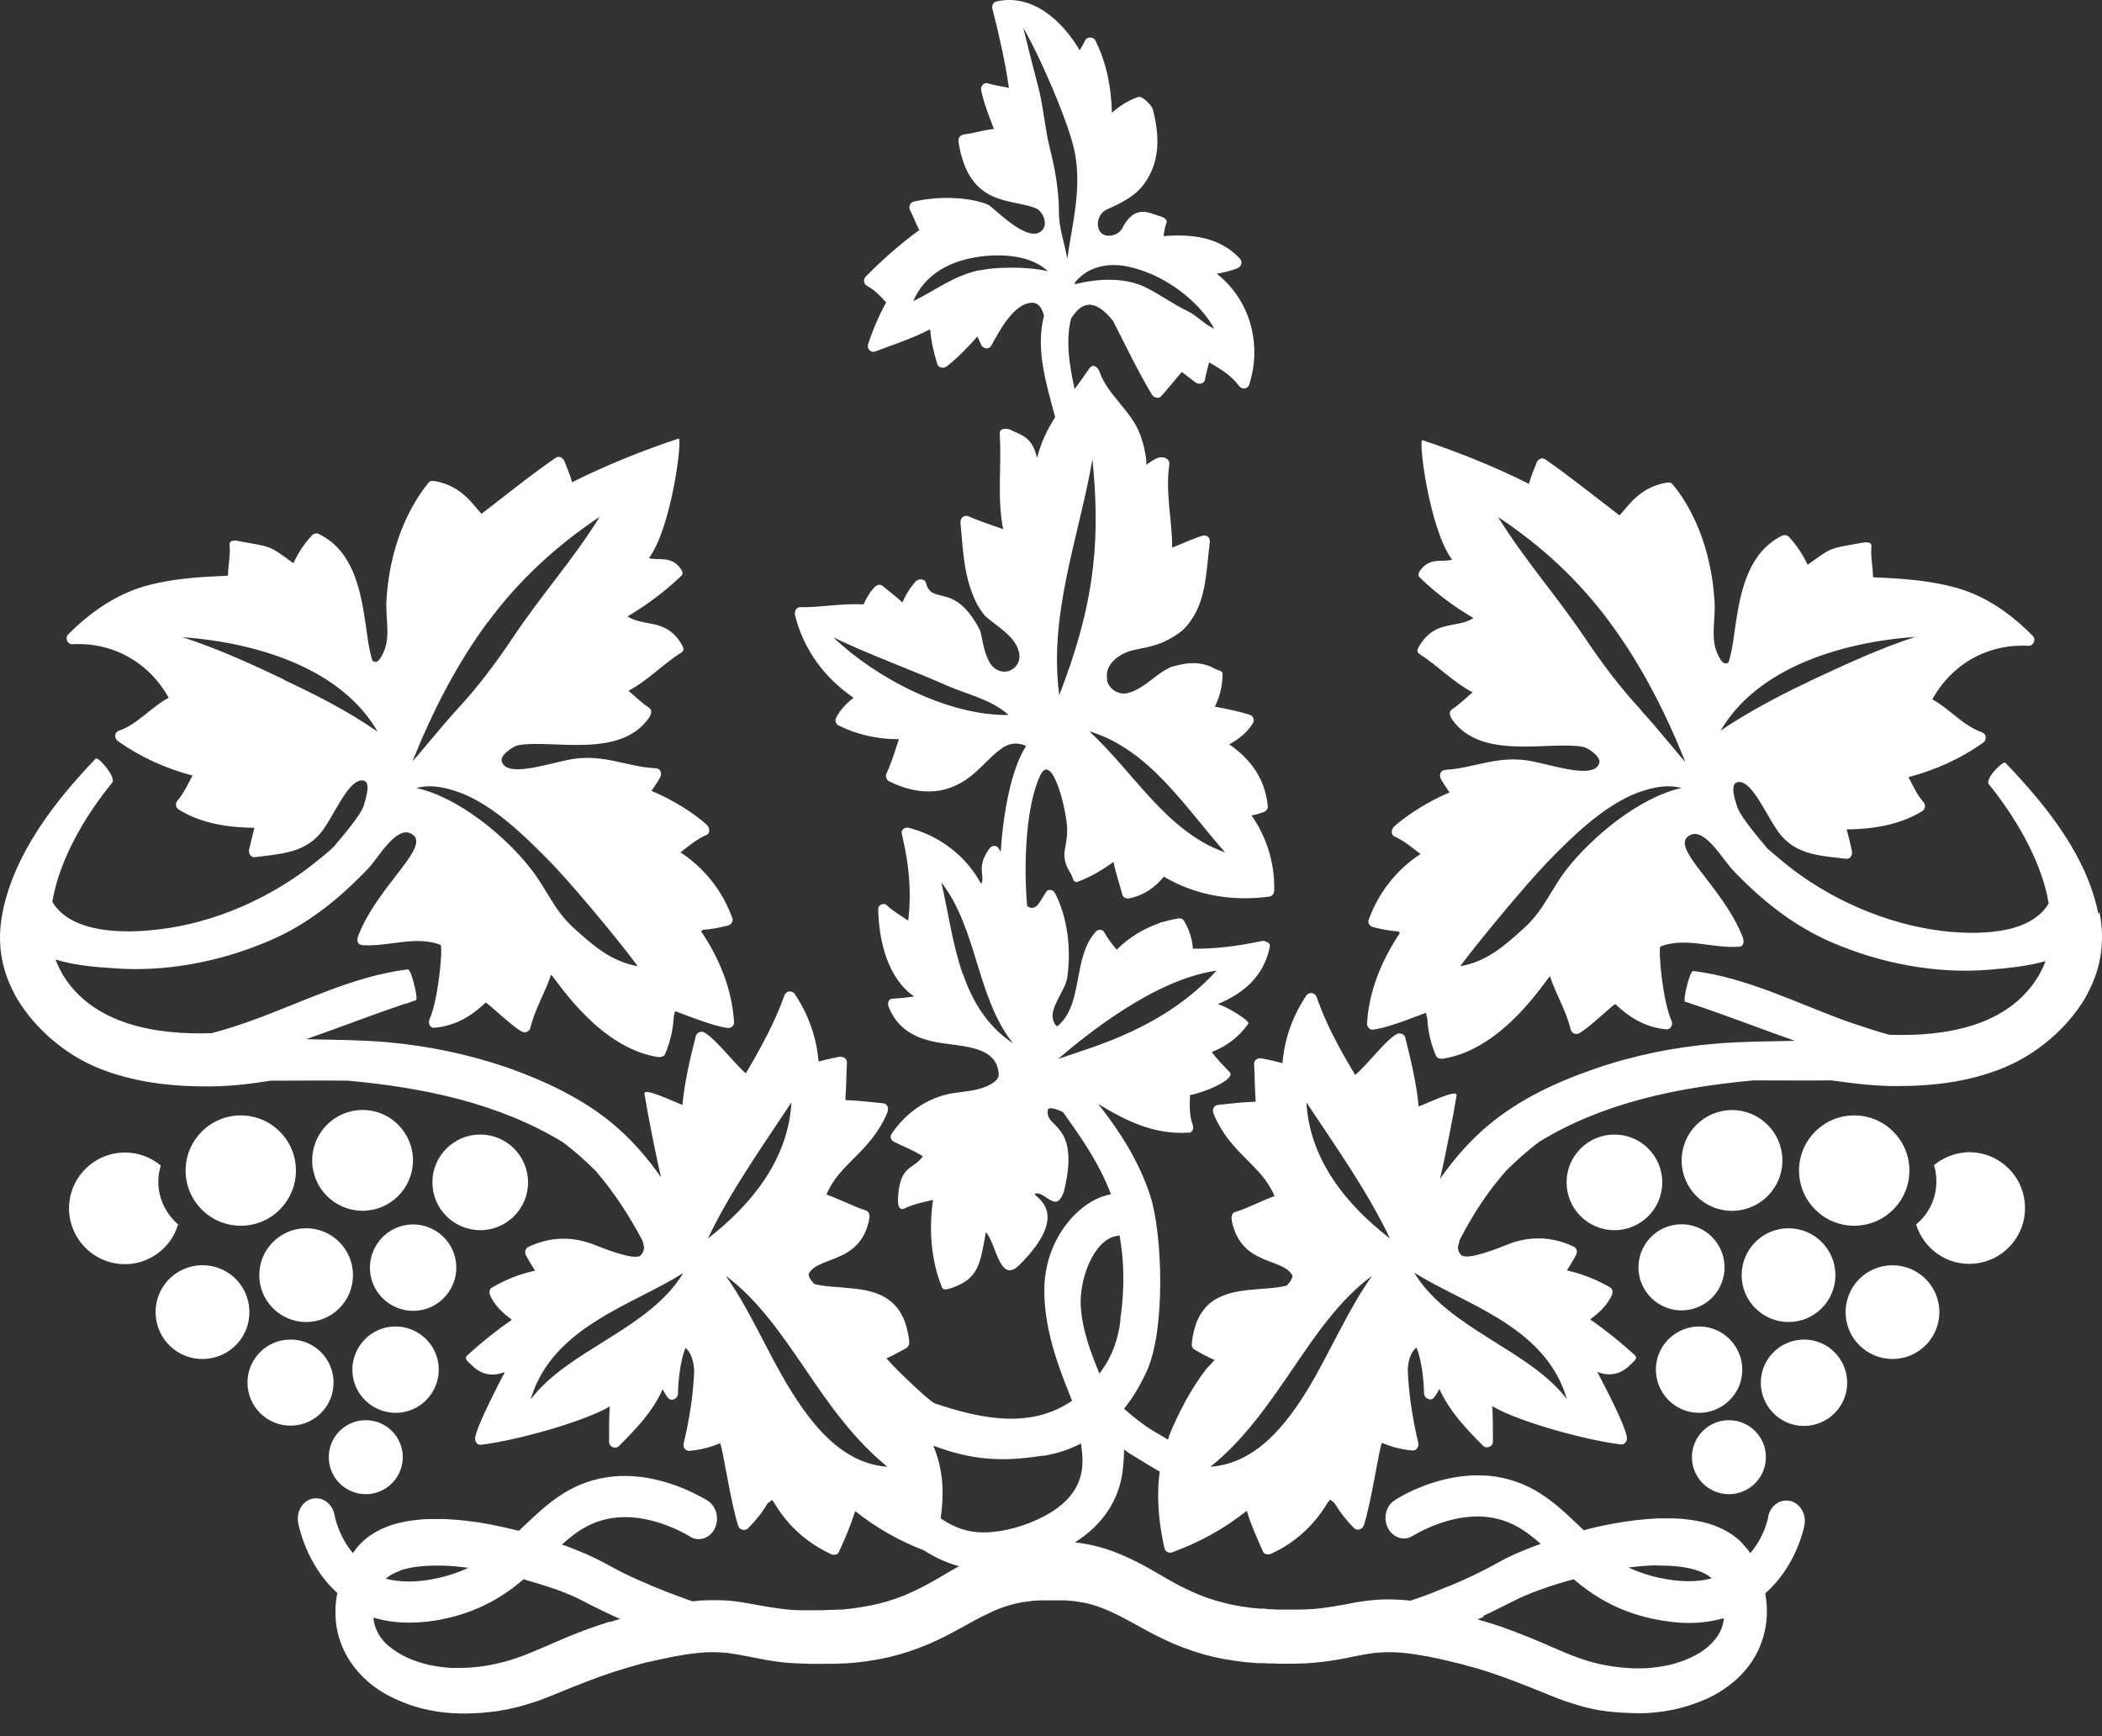 <?xml version="1.0" encoding="UTF-8"?>
<svg xmlns="http://www.w3.org/2000/svg" width="46" height="38" viewBox="0 0 46 38" fill="none">
  <rect x="0" y="0" width="46" height="38" fill="#333333" stroke="none"/>
  <path d="M5.269 26.828C5.936 26.828 6.476 26.287 6.476 25.62C6.476 24.954 5.936 24.413 5.269 24.413C4.602 24.413 4.062 24.954 4.062 25.62C4.062 26.287 4.602 26.828 5.269 26.828Z" fill="white"></path>
  <path d="M7.935 26.5C8.543 26.5 9.037 26.006 9.037 25.397C9.037 24.788 8.543 24.294 7.935 24.294C7.326 24.294 6.832 24.788 6.832 25.397C6.832 26.006 7.326 26.5 7.935 26.5Z" fill="white"></path>
  <path d="M6.358 31.203C6.878 31.203 7.3 30.781 7.3 30.261C7.3 29.74 6.878 29.319 6.358 29.319C5.837 29.319 5.416 29.74 5.416 30.261C5.416 30.781 5.837 31.203 6.358 31.203Z" fill="white"></path>
  <path d="M8.004 32.703C8.451 32.703 8.814 32.34 8.814 31.893C8.814 31.446 8.451 31.084 8.004 31.084C7.557 31.084 7.195 31.446 7.195 31.893C7.195 32.34 7.557 32.703 8.004 32.703Z" fill="white"></path>
  <path d="M3.908 26.807C3.615 26.562 3.434 26.179 3.469 25.767C3.476 25.676 3.497 25.585 3.518 25.509C3.329 25.355 3.099 25.25 2.834 25.23C2.164 25.174 1.571 25.676 1.515 26.346C1.459 27.016 1.962 27.609 2.631 27.665C3.211 27.714 3.734 27.344 3.894 26.807H3.908Z" fill="white"></path>
  <path d="M5.45 28.593C5.381 28.028 4.871 27.63 4.306 27.7C3.741 27.77 3.343 28.279 3.413 28.844C3.483 29.409 3.992 29.807 4.557 29.737C5.122 29.668 5.52 29.158 5.45 28.593Z" fill="white"></path>
  <path d="M8.926 26.806C8.409 26.869 8.039 27.344 8.102 27.86C8.165 28.377 8.639 28.746 9.156 28.684C9.672 28.621 10.042 28.146 9.979 27.63C9.916 27.113 9.442 26.744 8.926 26.806Z" fill="white"></path>
  <path d="M10.51 26.925C11.088 26.925 11.556 26.457 11.556 25.878C11.556 25.3 11.088 24.832 10.51 24.832C9.932 24.832 9.463 25.3 9.463 25.878C9.463 26.457 9.932 26.925 10.51 26.925Z" fill="white"></path>
  <path d="M6.7 28.935C7.266 28.935 7.725 28.476 7.725 27.909C7.725 27.343 7.266 26.883 6.7 26.883C6.133 26.883 5.674 27.343 5.674 27.909C5.674 28.476 6.133 28.935 6.7 28.935Z" fill="white"></path>
  <path d="M9.595 29.863C9.533 29.346 9.058 28.977 8.542 29.039C8.025 29.102 7.656 29.577 7.718 30.093C7.781 30.61 8.256 30.979 8.772 30.916C9.288 30.854 9.658 30.379 9.595 29.863Z" fill="white"></path>
  <path d="M40.577 26.828C41.244 26.828 41.785 26.287 41.785 25.62C41.785 24.954 41.244 24.413 40.577 24.413C39.911 24.413 39.37 24.954 39.37 25.62C39.37 26.287 39.911 26.828 40.577 26.828Z" fill="white"></path>
  <path d="M39.001 25.501C39.058 24.895 38.612 24.358 38.006 24.301C37.399 24.245 36.862 24.69 36.806 25.297C36.749 25.903 37.195 26.44 37.801 26.497C38.407 26.553 38.944 26.108 39.001 25.501Z" fill="white"></path>
  <path d="M39.594 29.326C39.078 29.263 38.603 29.633 38.54 30.149C38.477 30.665 38.847 31.14 39.364 31.203C39.88 31.265 40.354 30.896 40.417 30.379C40.48 29.863 40.11 29.388 39.594 29.326Z" fill="white"></path>
  <path d="M37.835 32.703C38.282 32.703 38.645 32.34 38.645 31.893C38.645 31.446 38.282 31.084 37.835 31.084C37.388 31.084 37.026 31.446 37.026 31.893C37.026 32.34 37.388 32.703 37.835 32.703Z" fill="white"></path>
  <path d="M43.006 25.223C42.748 25.243 42.51 25.348 42.322 25.502C42.35 25.585 42.364 25.669 42.371 25.76C42.406 26.172 42.231 26.555 41.931 26.799C42.099 27.337 42.615 27.707 43.194 27.658C43.864 27.602 44.367 27.016 44.311 26.339C44.255 25.669 43.669 25.167 42.992 25.223H43.006Z" fill="white"></path>
  <path d="M41.415 29.744C41.981 29.744 42.441 29.285 42.441 28.718C42.441 28.152 41.981 27.693 41.415 27.693C40.848 27.693 40.389 28.152 40.389 28.718C40.389 29.285 40.848 29.744 41.415 29.744Z" fill="white"></path>
  <path d="M37.641 28.159C37.873 27.694 37.684 27.128 37.219 26.895C36.753 26.663 36.188 26.852 35.955 27.318C35.723 27.783 35.912 28.349 36.378 28.581C36.843 28.814 37.409 28.625 37.641 28.159Z" fill="white"></path>
  <path d="M35.33 26.925C35.908 26.925 36.377 26.457 36.377 25.878C36.377 25.3 35.908 24.832 35.33 24.832C34.752 24.832 34.283 25.3 34.283 25.878C34.283 26.457 34.752 26.925 35.33 26.925Z" fill="white"></path>
  <path d="M39.14 28.935C39.706 28.935 40.166 28.476 40.166 27.909C40.166 27.343 39.706 26.883 39.14 26.883C38.574 26.883 38.114 27.343 38.114 27.909C38.114 28.476 38.574 28.935 39.14 28.935Z" fill="white"></path>
  <path d="M37.068 30.916C37.584 30.979 38.059 30.61 38.121 30.093C38.184 29.577 37.814 29.102 37.298 29.039C36.782 28.977 36.307 29.346 36.244 29.863C36.181 30.379 36.551 30.854 37.068 30.916Z" fill="white"></path>
  <path d="M45.922 20.01C45.671 18.74 44.799 17.652 43.906 16.716C43.899 16.709 43.892 16.703 43.885 16.696C43.836 16.64 43.431 17.052 43.522 17.163C44.066 17.833 44.673 18.81 44.834 19.773C44.415 20.478 43.236 20.457 42.531 20.38C41.282 20.233 40.012 19.675 39.042 18.88C38.924 18.782 38.805 18.677 38.679 18.573C38.61 18.482 38.1 17.91 38.017 17.659C37.961 17.491 37.856 17.163 38.017 17.121C38.352 17.038 38.679 17.938 38.98 18.287C39.342 18.712 39.845 18.733 40.403 18.796C40.494 18.81 40.542 18.705 40.529 18.636C40.494 18.475 40.459 18.314 40.41 18.154C40.989 18.147 41.568 18.056 42.064 17.756C42.133 17.714 42.148 17.617 42.092 17.554C41.945 17.393 41.868 17.198 41.764 17.01C42.343 16.856 42.901 16.612 43.397 16.256C43.487 16.193 43.473 16.061 43.369 16.026C42.95 15.879 42.671 15.516 42.287 15.307C42.713 14.532 43.501 14.086 44.394 14.135C44.506 14.135 44.562 13.995 44.485 13.918C44.018 13.444 43.466 13.046 42.81 12.865C42.217 12.697 41.596 12.662 40.989 12.634C40.989 12.411 40.933 12.195 40.954 11.972C40.968 11.846 40.836 11.867 40.738 11.881C40.026 12.013 40.117 11.958 39.559 12.362C39.454 12.139 39.321 11.937 39.147 11.748C39.105 11.706 39.042 11.706 38.993 11.727C38.275 12.09 38.1 12.893 37.989 13.618C37.947 13.877 37.919 14.211 37.828 14.498C37.821 14.498 37.814 14.511 37.8 14.511C37.717 14.553 37.654 14.442 37.619 14.379C37.41 14.002 37.549 13.59 37.521 13.165C37.43 11.685 36.816 10.848 36.593 10.59C36.558 10.548 36.488 10.562 36.44 10.569C35.86 10.681 35.616 11.099 35.442 11.281C34.904 10.869 34.374 10.443 33.816 10.053C33.739 10.004 33.655 10.053 33.627 10.129C33.565 10.283 33.502 10.429 33.46 10.59C32.706 10.213 31.925 9.899 31.129 9.634C31.032 9.599 31.276 11.574 31.778 12.251C31.562 12.306 31.332 12.209 31.129 12.425C31.067 12.495 31.004 12.572 31.073 12.641C31.429 12.99 31.82 13.276 32.246 13.528C31.883 13.758 31.436 13.569 31.094 14.086C31.032 14.184 30.976 14.26 31.067 14.316C31.471 14.574 31.799 14.93 32.225 15.153C32.078 15.279 31.939 15.419 31.778 15.523C31.701 15.572 31.722 15.663 31.778 15.747C32.413 16.661 33.928 16.207 34.646 16.347C34.765 16.368 35.023 16.563 35.002 16.682C34.925 17.058 34.088 16.779 33.558 16.668C32.804 16.507 32.267 16.814 31.639 16.849C31.534 16.849 31.485 16.954 31.527 17.038C31.583 17.149 31.66 17.247 31.722 17.345C31.283 17.526 30.815 17.819 30.515 18.084C30.445 18.147 30.431 18.266 30.515 18.308C30.725 18.398 30.899 18.552 31.087 18.691C30.564 19.033 30.166 19.536 29.95 20.136C29.929 20.198 29.978 20.275 30.041 20.289C30.222 20.338 30.411 20.373 30.599 20.387C30.613 20.394 30.62 20.408 30.634 20.422C30.236 21.022 29.957 21.685 29.915 22.41C29.915 22.473 29.978 22.543 30.041 22.536C30.39 22.501 31.136 22.187 31.206 22.166C31.213 22.201 31.22 22.243 31.234 22.278C31.248 22.564 31.311 22.85 31.429 23.115C31.45 23.164 31.52 23.178 31.576 23.171C32.923 22.969 33.865 21.378 33.92 21.371C34.053 21.769 34.276 22.124 34.374 22.536C34.395 22.62 34.493 22.655 34.562 22.613C34.807 22.473 35.295 21.985 35.351 21.978C35.665 22.278 36.014 22.487 36.467 22.529C36.572 22.536 36.614 22.418 36.579 22.341C36.391 21.929 36.286 20.82 36.335 20.715C36.9 20.506 37.444 20.757 38.044 20.722C38.163 20.722 38.177 20.61 38.135 20.506C37.696 19.382 36.474 18.51 36.998 18.273C37.312 18.126 37.709 18.817 37.905 19.026C38.54 19.696 39.231 20.254 40.082 20.624C41.15 21.085 42.371 21.322 43.536 21.224C43.948 21.189 44.373 21.148 44.764 21.036C44.722 21.154 44.666 21.266 44.604 21.371C43.941 22.466 42.573 22.69 41.345 22.648C41.059 22.571 40.773 22.473 40.501 22.383C39.37 21.985 38.254 21.399 37.054 21.252C36.977 21.245 36.816 21.922 36.879 21.929C36.928 21.929 37.075 21.999 37.123 22.006C37.849 22.25 38.561 22.529 39.279 22.78C38.7 22.794 38.114 22.794 37.535 22.843C36.635 22.92 35.735 23.101 34.877 23.401C34.046 23.688 33.23 24.071 32.553 24.643C32.148 24.985 31.813 25.376 31.513 25.802C31.625 25.334 31.82 24.336 31.876 23.974C31.897 23.827 31.269 24.134 31.046 24.218C30.997 23.708 30.878 23.206 30.753 22.711C30.732 22.627 30.634 22.599 30.564 22.634C30.32 22.766 29.873 23.36 29.657 23.527C29.329 22.983 29.022 22.424 28.813 21.824C28.778 21.72 28.645 21.699 28.582 21.797C28.282 22.25 28.108 22.745 28.066 23.269C27.913 23.227 27.759 23.192 27.605 23.164C27.529 23.15 27.438 23.199 27.445 23.29C27.459 23.569 27.459 23.841 27.48 24.113C27.201 24.12 26.929 24.155 26.656 24.183C26.559 24.19 26.517 24.288 26.566 24.399C26.942 25.271 27.605 25.488 27.892 26.179C27.599 26.283 27.326 26.437 27.033 26.527C26.956 26.548 26.942 26.632 26.956 26.716C27.152 27.7 28.052 27.525 28.275 27.902C28.31 27.958 28.22 28.077 28.157 28.139C27.898 28.202 27.633 28.202 27.368 28.23C27.068 28.258 26.768 28.314 26.524 28.488C26.238 28.698 26.126 29.033 26.084 29.367C26.084 29.381 26.084 29.395 26.084 29.409C26.07 29.458 26.098 29.521 26.147 29.542C26.287 29.626 26.433 29.703 26.58 29.765C26.538 29.814 26.475 29.884 26.405 29.954C26.056 30.407 25.791 30.917 25.575 31.447C25.575 31.447 25.575 31.447 25.582 31.447C25.575 31.468 25.568 31.489 25.561 31.51C25.449 31.44 25.358 31.391 25.289 31.349C25.121 31.252 24.942 31.124 24.752 30.965C24.71 30.931 24.654 30.882 24.598 30.833C24.793 30.596 24.954 30.317 25.093 30.017C25.512 29.109 25.442 27.002 25.17 26.165C24.926 25.418 24.507 24.762 24.033 24.162C24.661 24.546 25.268 24.839 26.021 24.79C26.098 24.79 26.126 24.692 26.105 24.63C26.021 24.413 26.035 24.19 26.042 23.967C26.322 23.925 27.061 23.625 26.908 23.464C26.768 23.318 26.636 23.185 26.517 23.025C26.831 22.906 27.11 22.704 27.319 22.404C27.361 22.348 26.852 22.027 26.649 21.978C27.194 21.748 27.654 21.385 27.787 20.729C27.801 20.659 27.759 20.624 27.703 20.61C27.682 20.596 27.654 20.589 27.619 20.596C27.117 20.701 26.615 20.771 26.105 20.764C26.091 20.554 26.028 20.359 25.917 20.164C25.889 20.115 25.847 20.094 25.791 20.101C25.666 20.122 25.547 20.15 25.428 20.185C25.407 20.185 25.387 20.185 25.372 20.206C25.024 20.324 24.703 20.52 24.438 20.785C24.34 20.666 24.242 20.547 24.172 20.415C24.13 20.331 24.033 20.331 23.977 20.394C23.46 20.973 23.719 21.999 23.133 22.466C23.098 22.438 23.063 22.39 23.049 22.334C22.958 22.055 23.321 21.671 23.356 21.392C23.44 20.813 23.377 20.101 23.084 19.543C23.049 19.48 22.972 19.459 22.916 19.494C22.846 19.584 22.798 19.689 22.728 19.78C22.672 19.857 22.588 19.905 22.498 19.843C22.498 19.843 22.484 19.836 22.477 19.829C22.393 18.845 22.463 17.582 22.77 16.961C22.986 16.521 23.265 17.407 23.342 17.994C23.412 18.552 23.14 18.663 23.433 19.124C23.488 19.215 23.482 19.333 23.586 19.298C23.872 19.194 24.123 19.04 24.368 18.866C24.416 19.11 24.5 19.347 24.563 19.584C24.584 19.654 24.661 19.675 24.724 19.661C25.044 19.591 25.282 19.417 25.47 19.187C26.161 19.598 26.963 19.731 27.766 19.626C27.843 19.619 27.878 19.564 27.885 19.494C27.898 18.88 27.717 18.321 27.389 17.847C27.48 17.833 27.571 17.805 27.661 17.77C27.71 17.749 27.752 17.7 27.745 17.645C27.682 17.03 27.361 16.612 26.901 16.291C27.096 16.186 27.277 16.047 27.41 15.844C27.466 15.761 27.431 15.67 27.34 15.642C27.096 15.565 26.845 15.516 26.587 15.467C26.691 15.251 26.754 15.021 26.754 14.749C26.754 14.672 26.656 14.679 26.587 14.637C26.238 14.442 25.903 14.518 25.617 14.602C25.533 14.644 25.456 14.686 25.38 14.742C25.24 14.839 25.107 14.958 24.954 15.049C24.835 15.119 24.675 15.202 24.528 15.174C24.389 15.146 24.263 15.042 24.228 14.902C24.228 14.888 24.228 14.881 24.228 14.867C24.165 14.525 24.521 14.288 24.821 14.225C25.086 14.17 25.338 14.128 25.575 13.995C25.686 13.939 25.784 13.87 25.882 13.793C26.405 13.283 26.384 12.586 26.475 11.867C26.489 11.769 26.405 11.692 26.308 11.727C26.084 11.797 25.868 11.902 25.652 11.986C25.652 11.378 25.498 10.778 25.589 10.171C25.596 10.115 25.575 10.06 25.519 10.032C25.366 9.955 25.226 10.081 25.107 10.157C25.093 10.164 25.086 10.171 25.079 10.178C25.079 10.164 25.093 10.143 25.086 10.101C25.086 10.025 25.066 9.948 25.052 9.871C25.031 9.746 24.989 9.62 24.947 9.501C24.758 8.992 24.235 8.643 24.061 8.134C24.026 8.036 23.921 7.952 23.844 8.057C23.74 8.21 23.628 8.364 23.516 8.517C23.405 7.994 23.314 7.471 23.44 6.968C23.447 6.961 23.454 6.954 23.46 6.94C23.6 6.731 23.775 6.592 24.019 6.717C24.151 6.787 24.256 6.899 24.354 7.017C24.633 7.561 24.898 8.12 25.212 8.643C25.254 8.706 25.358 8.734 25.414 8.671C25.561 8.496 25.714 8.322 25.861 8.141C25.959 8.217 26.056 8.287 26.154 8.364C26.217 8.42 26.349 8.413 26.37 8.308C26.391 8.182 26.426 8.057 26.461 7.931C26.698 8.071 26.942 8.21 27.11 8.441C27.173 8.531 27.305 8.524 27.34 8.413C27.626 7.506 27.34 6.55 26.628 5.991C26.782 5.964 26.929 5.929 27.075 5.873C27.166 5.838 27.201 5.733 27.131 5.656C26.684 5.182 26.07 5.119 25.463 5.168C25.477 5.07 25.491 4.973 25.526 4.882C25.561 4.784 25.421 4.742 25.372 4.728C25.149 4.666 24.835 4.456 24.556 5.001C24.472 5.168 24.158 5.231 24.061 5.049C23.97 4.882 24.061 4.659 24.214 4.589C24.793 4.338 24.961 4.149 25.086 3.954C25.4 3.472 25.366 2.914 25.226 2.384C25.212 2.328 25.052 2.161 25.01 2.154C24.982 2.126 24.94 2.112 24.898 2.126C24.682 2.202 24.5 2.321 24.333 2.468C24.319 1.923 24.221 1.386 23.97 0.884C23.928 0.8 23.788 0.8 23.747 0.884C23.712 0.96 23.67 1.03 23.628 1.1C23.223 0.416 22.567 -0.142 21.807 0.032C21.737 0.046 21.702 0.123 21.716 0.186C21.863 0.758 21.995 1.337 22.079 1.923C21.932 1.888 21.779 1.874 21.625 1.826C21.528 1.791 21.451 1.895 21.472 1.979C21.535 2.272 21.646 2.544 21.751 2.823C21.535 2.844 21.318 2.914 21.102 2.942C21.025 2.949 20.962 3.012 20.976 3.103C21.2 4.568 22.177 4.331 22.686 4.568C22.798 4.617 22.958 4.889 22.798 5.049C22.491 5.349 21.744 4.533 21.618 4.477C21.165 4.296 20.488 4.296 19.992 4.414C19.909 4.435 19.881 4.533 19.916 4.603C19.992 4.742 20.041 4.896 20.118 5.035C19.699 5.342 19.309 5.684 18.946 6.054C18.89 6.11 18.897 6.215 18.974 6.257C19.141 6.347 19.267 6.48 19.392 6.619C19.232 6.913 19.099 7.22 18.995 7.541C18.967 7.631 19.064 7.729 19.148 7.694C19.553 7.541 19.972 7.408 20.355 7.206C20.376 7.464 20.432 7.708 20.509 7.959C20.537 8.057 20.648 8.071 20.725 8.015C20.969 7.82 21.186 7.596 21.388 7.366C21.416 7.422 21.444 7.478 21.465 7.534C21.5 7.631 21.639 7.666 21.695 7.561C21.863 7.261 22.184 6.626 22.595 6.626C22.728 6.626 22.805 6.745 22.846 6.913C22.658 7.645 22.895 8.392 23.091 9.132C22.916 9.404 22.777 9.697 22.693 10.025C22.595 9.536 22.295 9.508 22.107 9.404C22.051 9.376 21.87 9.362 21.877 9.487C21.925 10.192 21.814 10.883 21.953 11.581C21.702 11.49 21.444 11.413 21.2 11.302C21.116 11.26 21.011 11.33 21.018 11.427C21.081 12.09 21.088 12.655 21.388 13.235C21.43 13.311 21.486 13.388 21.549 13.472C21.723 13.632 21.932 13.758 22.093 13.925C22.253 14.086 22.414 14.379 22.225 14.588C22.058 14.777 21.779 14.714 21.66 14.505C21.556 14.323 21.521 14.128 21.479 13.925C21.472 13.883 21.458 13.842 21.451 13.807C21.43 13.765 21.409 13.723 21.388 13.688C20.851 12.746 20.39 13.248 20.265 12.76C20.237 12.662 20.111 12.662 20.048 12.718C19.916 12.858 19.825 13.011 19.748 13.186C19.616 13.06 19.462 12.948 19.323 12.83C19.267 12.781 19.197 12.795 19.148 12.844C19.037 12.955 18.96 13.088 18.897 13.228C18.436 13.2 17.969 13.297 17.508 13.29C17.418 13.29 17.383 13.388 17.397 13.458C17.585 14.225 18.053 14.846 18.681 15.272C18.527 15.391 18.395 15.523 18.297 15.712C18.262 15.774 18.297 15.851 18.353 15.879C18.771 16.088 19.218 16.179 19.672 16.179C19.588 16.43 19.511 16.689 19.399 16.933C19.372 16.996 19.399 17.072 19.455 17.1C20.139 17.435 20.788 17.414 21.36 16.891C21.562 16.709 21.737 16.5 21.96 16.354C22.128 16.249 22.295 16.256 22.456 16.326C22.128 16.835 21.96 17.763 21.898 18.649C21.884 18.622 21.87 18.594 21.856 18.573C21.814 18.489 21.702 18.496 21.646 18.58C21.353 18.991 21.57 19.173 21.472 19.347C21.144 18.74 20.572 18.294 19.888 18.119C19.811 18.098 19.713 18.154 19.734 18.245C19.741 18.273 19.748 18.308 19.755 18.335C19.755 18.335 19.755 18.335 19.755 18.342C19.895 18.936 19.951 19.543 19.874 20.15C19.713 20.038 19.539 19.94 19.399 19.808C19.337 19.752 19.218 19.808 19.218 19.892C19.232 20.61 19.434 21.42 20.006 21.81C19.846 21.831 19.686 21.852 19.525 21.859C19.448 21.859 19.42 21.957 19.441 22.02C19.63 22.515 20.013 22.724 20.516 22.815C21.067 22.913 21.828 22.885 21.856 23.52C21.856 23.611 21.772 23.68 21.674 23.736C21.451 23.862 21.165 23.883 20.914 23.918C20.362 23.988 19.846 24.316 19.511 24.818C19.469 24.881 19.497 24.957 19.567 24.992C19.846 25.132 19.93 25.146 20.195 25.306C19.985 25.62 19.672 25.474 19.651 26.283C19.651 26.402 19.692 26.5 19.79 26.451C19.992 26.353 20.209 26.311 20.418 26.262C20.327 26.904 20.369 27.567 20.613 28.174C20.642 28.251 20.732 28.216 20.809 28.195C21.43 27.993 21.451 27.637 21.576 26.967C21.807 27.232 21.877 28.119 22.309 27.686C23.488 26.514 22.602 26.186 22.644 26.13C22.805 26.06 23.014 26.381 23.16 26.283C23.209 26.248 23.272 26.13 23.286 26.067C23.649 24.553 22.86 24.713 22.93 24.295C22.944 24.211 23.146 24.281 23.265 24.343C23.635 24.867 24.04 25.425 24.312 26.137C24.026 26.193 23.747 26.353 23.509 26.597C23.091 27.023 22.846 27.63 22.854 28.258C22.854 28.858 23.014 29.528 23.321 30.303L23.37 30.428C23.405 30.512 23.433 30.589 23.46 30.659C22.595 31.252 21.556 31.091 20.453 30.714C20.362 30.686 19.637 30.009 19.399 29.73C19.546 29.668 19.686 29.584 19.832 29.507C19.874 29.479 19.909 29.423 19.895 29.375C19.895 29.361 19.895 29.347 19.895 29.333C19.853 28.998 19.741 28.663 19.455 28.453C19.211 28.272 18.904 28.223 18.611 28.195C18.353 28.167 18.081 28.167 17.822 28.105C17.76 28.042 17.669 27.923 17.704 27.867C17.934 27.483 18.834 27.658 19.023 26.681C19.037 26.597 19.023 26.52 18.946 26.493C18.653 26.395 18.374 26.248 18.087 26.144C18.374 25.453 19.037 25.237 19.413 24.364C19.462 24.253 19.42 24.155 19.323 24.148C19.05 24.12 18.771 24.085 18.499 24.078C18.52 23.806 18.52 23.527 18.534 23.255C18.534 23.164 18.45 23.122 18.374 23.129C18.22 23.157 18.067 23.192 17.913 23.234C17.871 22.718 17.697 22.215 17.397 21.762C17.334 21.664 17.201 21.685 17.166 21.79C16.95 22.39 16.643 22.948 16.322 23.492C16.106 23.318 15.659 22.732 15.415 22.599C15.345 22.557 15.248 22.599 15.227 22.676C15.101 23.171 14.982 23.674 14.934 24.183C14.71 24.099 14.082 23.792 14.103 23.939C14.159 24.295 14.354 25.299 14.466 25.767C14.166 25.341 13.831 24.951 13.426 24.609C12.749 24.043 11.933 23.66 11.103 23.366C10.251 23.073 9.344 22.885 8.444 22.808C7.865 22.759 7.279 22.759 6.7 22.745C7.418 22.494 8.137 22.215 8.856 21.971C8.905 21.971 9.051 21.901 9.1 21.894C9.163 21.887 9.002 21.21 8.925 21.217C7.725 21.364 6.609 21.943 5.478 22.348C5.206 22.445 4.927 22.536 4.634 22.613C3.413 22.655 2.038 22.424 1.375 21.336C1.313 21.224 1.257 21.113 1.215 21.001C1.599 21.12 2.024 21.162 2.443 21.189C3.608 21.287 4.829 21.05 5.897 20.589C6.748 20.226 7.439 19.661 8.074 18.991C8.27 18.782 8.66 18.091 8.981 18.238C9.505 18.482 8.284 19.347 7.844 20.471C7.802 20.575 7.816 20.68 7.935 20.687C8.535 20.722 9.079 20.471 9.644 20.68C9.693 20.785 9.588 21.901 9.4 22.306C9.365 22.383 9.4 22.508 9.512 22.494C9.965 22.452 10.314 22.243 10.628 21.943C10.684 21.957 11.172 22.438 11.417 22.578C11.486 22.62 11.584 22.578 11.605 22.501C11.703 22.09 11.926 21.734 12.059 21.336C12.114 21.336 13.056 22.934 14.403 23.136C14.452 23.143 14.529 23.122 14.55 23.08C14.668 22.808 14.731 22.529 14.745 22.243C14.752 22.208 14.766 22.166 14.773 22.131C14.85 22.152 15.596 22.466 15.938 22.501C16.008 22.501 16.071 22.438 16.064 22.376C16.022 21.65 15.743 20.98 15.345 20.387C15.352 20.373 15.366 20.366 15.38 20.352C15.569 20.338 15.757 20.303 15.938 20.254C16.001 20.233 16.05 20.164 16.029 20.101C15.813 19.501 15.415 18.998 14.892 18.656C15.073 18.517 15.248 18.363 15.464 18.273C15.548 18.238 15.534 18.112 15.464 18.049C15.171 17.784 14.696 17.491 14.257 17.31C14.326 17.205 14.396 17.114 14.452 17.003C14.494 16.912 14.445 16.814 14.34 16.814C13.705 16.786 13.175 16.472 12.421 16.633C11.891 16.744 11.054 17.024 10.977 16.647C10.956 16.528 11.214 16.34 11.333 16.312C12.052 16.172 13.566 16.626 14.201 15.712C14.257 15.628 14.278 15.544 14.201 15.488C14.04 15.384 13.901 15.244 13.754 15.119C14.18 14.895 14.501 14.539 14.913 14.281C14.996 14.225 14.947 14.149 14.885 14.051C14.543 13.535 14.096 13.723 13.733 13.493C14.152 13.242 14.55 12.948 14.906 12.607C14.975 12.544 14.913 12.467 14.85 12.39C14.647 12.174 14.417 12.272 14.201 12.216C14.703 11.539 14.941 9.564 14.85 9.599C14.054 9.864 13.273 10.178 12.519 10.555C12.477 10.402 12.415 10.248 12.352 10.095C12.324 10.025 12.24 9.969 12.163 10.018C11.605 10.402 11.075 10.834 10.537 11.246C10.363 11.064 10.119 10.646 9.54 10.534C9.491 10.527 9.421 10.513 9.386 10.555C9.17 10.82 8.549 11.65 8.458 13.13C8.43 13.556 8.57 13.967 8.36 14.344C8.325 14.407 8.263 14.525 8.179 14.477C8.172 14.477 8.165 14.463 8.151 14.463C8.06 14.177 8.032 13.849 7.99 13.583C7.879 12.851 7.704 12.048 6.986 11.692C6.937 11.665 6.874 11.671 6.832 11.713C6.658 11.895 6.525 12.104 6.42 12.327C5.869 11.923 5.953 11.979 5.241 11.846C5.143 11.825 5.011 11.811 5.025 11.937C5.046 12.16 4.99 12.376 4.99 12.6C4.376 12.627 3.755 12.662 3.169 12.83C2.52 13.018 1.968 13.409 1.494 13.883C1.417 13.96 1.473 14.107 1.585 14.1C2.478 14.051 3.266 14.505 3.692 15.272C3.308 15.474 3.022 15.844 2.61 15.991C2.499 16.026 2.492 16.158 2.583 16.221C3.071 16.57 3.629 16.821 4.215 16.975C4.111 17.156 4.027 17.358 3.887 17.519C3.832 17.582 3.839 17.672 3.915 17.721C4.411 18.028 4.997 18.112 5.569 18.119C5.527 18.28 5.485 18.44 5.45 18.601C5.437 18.67 5.485 18.775 5.576 18.761C6.134 18.691 6.637 18.67 7 18.252C7.3 17.903 7.628 17.003 7.963 17.086C8.116 17.128 8.011 17.456 7.963 17.624C7.886 17.875 7.369 18.447 7.3 18.538C7.181 18.649 7.055 18.754 6.937 18.845C5.967 19.64 4.697 20.206 3.448 20.345C2.743 20.429 1.564 20.443 1.145 19.738C1.306 18.768 1.913 17.791 2.457 17.128C2.548 17.017 2.15 16.549 2.094 16.605C2.087 16.605 2.08 16.619 2.073 16.626C1.18 17.561 0.308 18.698 0.057 19.968C-0.069 20.589 0.015 21.189 0.308 21.734C0.308 21.734 0.308 21.734 0.308 21.741C0.322 21.769 0.336 21.79 0.35 21.817C0.357 21.831 0.371 21.852 0.378 21.866C0.782 22.536 1.445 23.087 2.143 23.373C2.917 23.688 3.755 23.785 4.585 23.778C5.039 23.778 5.485 23.722 5.925 23.653C6.497 23.653 7.062 23.646 7.621 23.653C9.281 23.806 10.921 24.148 12.317 24.999C12.568 25.188 12.805 25.397 13.028 25.62C13.028 25.62 13.028 25.62 13.036 25.627C13.433 26.088 13.768 26.604 14.054 27.142C14.075 27.197 14.089 27.253 14.096 27.316C14.082 27.386 14.061 27.442 14.012 27.483C13.866 27.595 13.14 27.295 13.028 27.253C12.568 27.065 12.059 27.051 11.556 27.295C11.493 27.33 11.479 27.414 11.507 27.47C11.57 27.588 11.64 27.7 11.71 27.811C11.382 27.881 11.061 28.007 10.768 28.181C10.691 28.223 10.705 28.307 10.74 28.384C10.9 28.691 11.145 28.83 11.2 28.886C10.858 29.123 10.537 29.381 10.23 29.661C10.14 29.744 10.251 29.807 10.321 29.877C10.663 30.233 11.04 30.023 11.047 30.03C10.9 30.317 10.461 31.154 10.398 31.461C10.384 31.531 10.433 31.635 10.523 31.621C11.214 31.545 12.735 31.14 13.342 30.784C13.329 31.042 13.329 31.3 13.329 31.559C13.329 31.67 13.468 31.726 13.545 31.649C13.929 31.265 14.284 30.896 14.501 30.407C14.536 30.47 14.571 30.54 14.62 30.596C14.696 30.686 14.836 30.61 14.836 30.505C14.836 30.386 14.864 29.828 15.003 29.5C15.136 29.619 15.178 29.807 15.192 29.995C15.171 30.533 15.087 31.07 14.961 31.593C14.941 31.67 14.996 31.761 15.087 31.754C15.331 31.733 15.548 31.677 15.757 31.587C15.813 31.663 15.987 32.884 16.155 33.394C16.183 33.484 16.294 33.519 16.371 33.45C16.538 33.282 16.685 33.101 16.797 32.905C16.831 32.877 16.866 32.856 16.894 32.829C16.908 32.849 16.929 32.87 16.943 32.891C17.229 33.387 17.662 33.771 18.185 34.015C18.241 34.043 18.332 34.036 18.36 33.966C18.492 33.68 18.618 33.38 18.715 33.073C19.169 33.436 19.672 33.722 20.216 33.931C20.467 34.092 20.725 34.21 20.99 34.28C20.858 34.35 20.725 34.426 20.6 34.503C20.411 34.615 20.188 34.741 19.958 34.845C19.72 34.957 19.49 35.034 19.246 35.096C18.988 35.159 18.715 35.201 18.436 35.229C18.409 35.229 18.381 35.229 18.353 35.229C18.304 35.229 18.255 35.236 18.206 35.236H18.178C18.115 35.236 18.046 35.243 17.983 35.243C17.829 35.243 17.676 35.243 17.529 35.243C17.369 35.243 17.222 35.229 17.069 35.208C16.901 35.187 16.734 35.159 16.587 35.131C16.427 35.103 16.231 35.062 16.029 35.041C15.834 35.02 15.631 35.02 15.422 35.027C15.338 35.027 15.248 35.041 15.157 35.048L15.031 35.006C14.801 34.922 14.557 34.831 14.306 34.727C14.145 34.657 13.977 34.587 13.796 34.503C13.705 34.461 13.608 34.413 13.517 34.364L13.217 34.203C13.015 34.092 12.777 33.987 12.47 33.868C12.415 33.847 12.359 33.826 12.296 33.806C12.645 33.492 12.987 33.261 13.517 33.212C13.573 33.212 13.629 33.205 13.684 33.205C14.417 33.205 15.08 33.617 15.087 33.624C15.15 33.666 15.22 33.687 15.289 33.687C15.443 33.687 15.575 33.596 15.645 33.45C15.743 33.233 15.68 32.975 15.492 32.849C15.457 32.829 14.64 32.305 13.684 32.305C13.608 32.305 13.531 32.305 13.454 32.312C12.519 32.396 11.989 32.905 11.472 33.394C11.431 33.429 11.396 33.471 11.354 33.505C11.145 33.45 10.935 33.408 10.733 33.366C10.37 33.296 10.035 33.261 9.721 33.247C9.658 33.247 9.602 33.247 9.54 33.247C9.407 33.247 9.288 33.247 9.17 33.261C8.953 33.282 8.765 33.317 8.584 33.373C8.332 33.457 8.13 33.568 7.956 33.722C7.935 33.743 7.914 33.764 7.893 33.785L7.858 33.819C7.858 33.819 7.823 33.861 7.802 33.882L7.774 33.924C7.774 33.924 7.746 33.959 7.732 33.98C7.732 33.98 7.732 33.987 7.725 33.994C7.404 33.617 7.328 33.191 7.321 33.163C7.286 32.954 7.118 32.794 6.923 32.794C6.895 32.794 6.867 32.794 6.839 32.801C6.623 32.849 6.483 33.08 6.525 33.324C6.525 33.338 6.686 34.245 7.383 34.866C7.355 34.999 7.341 35.131 7.341 35.257C7.335 35.564 7.404 35.885 7.544 36.157C7.662 36.394 7.83 36.611 8.046 36.799C8.221 36.953 8.416 37.078 8.646 37.183C9.03 37.364 9.449 37.469 9.909 37.497C9.965 37.497 10.014 37.497 10.07 37.504H10.154H10.23L10.537 37.49H10.544C10.544 37.49 10.614 37.483 10.642 37.476C10.712 37.476 10.782 37.462 10.858 37.455C10.886 37.455 10.914 37.448 10.942 37.441C11.012 37.427 11.089 37.42 11.165 37.399C11.375 37.357 11.584 37.288 11.78 37.225C11.989 37.148 12.191 37.064 12.345 37.001C12.652 36.876 13.021 36.729 13.398 36.604L13.664 36.52L13.929 36.443C13.998 36.422 14.068 36.408 14.138 36.387L14.326 36.346L14.452 36.318C14.864 36.227 15.185 36.178 15.464 36.164C15.624 36.157 15.778 36.164 15.924 36.178C16.078 36.199 16.231 36.227 16.406 36.262C16.552 36.29 16.748 36.331 16.943 36.359C17.118 36.387 17.299 36.401 17.48 36.408C17.655 36.415 17.836 36.422 17.997 36.415C18.074 36.415 18.157 36.415 18.234 36.415H18.248C18.304 36.415 18.353 36.415 18.409 36.408C18.436 36.408 18.464 36.408 18.492 36.408C18.827 36.387 19.155 36.339 19.462 36.269C19.755 36.199 20.048 36.101 20.341 35.976C20.613 35.857 20.865 35.724 21.074 35.606C21.297 35.48 21.479 35.383 21.646 35.306C21.8 35.229 21.953 35.173 22.1 35.131C22.218 35.096 22.337 35.069 22.47 35.055C22.532 35.048 22.581 35.041 22.623 35.034H22.693L22.749 35.027C22.763 35.027 22.784 35.027 22.798 35.027C22.812 35.027 22.832 35.027 22.854 35.027H23.007H23.16C23.174 35.027 23.195 35.027 23.209 35.027C23.223 35.027 23.237 35.027 23.258 35.027H23.314L23.384 35.034C23.426 35.034 23.474 35.041 23.537 35.048C23.677 35.069 23.796 35.089 23.907 35.124C24.061 35.166 24.207 35.229 24.361 35.299C24.528 35.376 24.71 35.48 24.933 35.599C25.142 35.718 25.393 35.85 25.666 35.969C25.959 36.094 26.252 36.192 26.545 36.262C26.852 36.331 27.18 36.38 27.515 36.401C27.543 36.401 27.571 36.401 27.599 36.401C27.647 36.401 27.703 36.401 27.752 36.408H27.766C27.843 36.408 27.926 36.408 28.003 36.415C28.178 36.415 28.352 36.415 28.52 36.408C28.701 36.401 28.882 36.38 29.057 36.359C29.252 36.331 29.448 36.297 29.594 36.262C29.769 36.227 29.922 36.199 30.076 36.178C30.229 36.164 30.383 36.157 30.536 36.164C30.815 36.178 31.136 36.227 31.548 36.318L31.862 36.394C31.932 36.408 32.008 36.429 32.078 36.45L32.337 36.52L32.602 36.604C32.985 36.729 33.348 36.876 33.662 37.001C33.816 37.064 34.018 37.148 34.227 37.225C34.423 37.288 34.625 37.357 34.835 37.399C34.911 37.42 34.988 37.427 35.058 37.441C35.086 37.441 35.114 37.448 35.149 37.455C35.218 37.462 35.288 37.469 35.358 37.476C35.393 37.476 35.428 37.476 35.456 37.483L35.77 37.497H35.853H35.937C35.993 37.497 36.042 37.497 36.098 37.49C36.551 37.462 36.977 37.35 37.361 37.176C37.591 37.071 37.786 36.939 37.961 36.792C38.177 36.604 38.344 36.387 38.463 36.15C38.596 35.878 38.672 35.557 38.666 35.25C38.666 35.124 38.651 34.999 38.631 34.873C39.328 34.266 39.489 33.387 39.489 33.373C39.531 33.129 39.391 32.905 39.175 32.849C39.147 32.849 39.119 32.843 39.091 32.843C38.896 32.843 38.728 32.996 38.693 33.205C38.693 33.233 38.61 33.638 38.303 33.994C38.296 33.98 38.289 33.973 38.282 33.966C38.268 33.945 38.254 33.924 38.24 33.91L38.205 33.868C38.205 33.868 38.17 33.826 38.149 33.806L38.121 33.771C38.121 33.771 38.079 33.729 38.058 33.708C37.884 33.554 37.682 33.443 37.43 33.359C37.249 33.303 37.061 33.268 36.844 33.247C36.726 33.233 36.607 33.233 36.474 33.233C36.412 33.233 36.356 33.233 36.293 33.233C35.979 33.247 35.651 33.282 35.281 33.352C35.079 33.387 34.87 33.436 34.66 33.492C34.618 33.457 34.576 33.415 34.541 33.38C34.025 32.891 33.495 32.382 32.56 32.298C32.483 32.298 32.406 32.291 32.33 32.291C31.367 32.291 30.557 32.808 30.522 32.836C30.334 32.954 30.264 33.219 30.369 33.436C30.439 33.582 30.578 33.673 30.725 33.673C30.794 33.673 30.864 33.652 30.927 33.61C30.927 33.61 31.59 33.191 32.33 33.191C32.385 33.191 32.441 33.191 32.497 33.198C33.02 33.247 33.362 33.477 33.718 33.791C33.662 33.812 33.599 33.833 33.544 33.854C33.237 33.973 32.999 34.078 32.804 34.189L32.651 34.273L32.504 34.35C32.406 34.399 32.309 34.447 32.225 34.489C32.043 34.573 31.876 34.65 31.715 34.713C31.464 34.817 31.22 34.915 30.99 34.992L30.864 35.034C30.773 35.027 30.683 35.013 30.599 35.013C30.39 34.999 30.187 35.006 29.992 35.027C29.79 35.048 29.594 35.083 29.434 35.117C29.287 35.145 29.12 35.173 28.952 35.194C28.806 35.215 28.652 35.222 28.492 35.229C28.345 35.229 28.192 35.229 28.031 35.229C27.961 35.229 27.898 35.229 27.836 35.222H27.808C27.759 35.222 27.71 35.215 27.661 35.208C27.633 35.208 27.605 35.208 27.578 35.208C27.291 35.187 27.019 35.145 26.768 35.075C26.531 35.02 26.301 34.936 26.056 34.824C25.826 34.72 25.603 34.594 25.414 34.482C25.212 34.364 24.996 34.238 24.786 34.14C24.584 34.043 24.382 33.959 24.186 33.896C24.026 33.847 23.858 33.806 23.677 33.778C23.621 33.771 23.572 33.764 23.523 33.757C24.13 33.38 24.5 32.822 24.57 32.173C24.591 32.005 24.598 31.859 24.598 31.726C24.689 31.796 24.772 31.845 24.933 31.942C25.003 31.984 25.086 32.033 25.198 32.103C25.261 32.145 25.324 32.173 25.38 32.208C25.303 32.759 25.358 33.338 25.484 33.889C25.498 33.952 25.575 34.001 25.638 33.98C26.238 33.764 26.789 33.464 27.285 33.066C27.375 33.373 27.508 33.666 27.64 33.959C27.668 34.029 27.759 34.029 27.815 34.008C28.338 33.771 28.764 33.38 29.057 32.884C29.078 32.864 29.092 32.843 29.106 32.822C29.141 32.849 29.175 32.87 29.203 32.898C29.322 33.094 29.462 33.275 29.629 33.443C29.699 33.512 29.811 33.477 29.845 33.387C30.013 32.877 30.187 31.656 30.243 31.579C30.452 31.67 30.669 31.726 30.913 31.747C30.997 31.754 31.052 31.663 31.039 31.587C30.913 31.056 30.829 30.526 30.808 29.989C30.815 29.8 30.857 29.612 30.997 29.493C31.136 29.821 31.164 30.379 31.164 30.498C31.164 30.603 31.311 30.679 31.381 30.589C31.429 30.533 31.464 30.463 31.499 30.4C31.722 30.889 32.071 31.259 32.455 31.642C32.532 31.719 32.671 31.663 32.671 31.552C32.671 31.293 32.671 31.035 32.657 30.777C33.258 31.133 34.779 31.538 35.477 31.614C35.567 31.621 35.616 31.524 35.602 31.454C35.546 31.14 35.1 30.31 34.953 30.023C34.953 30.023 35.337 30.226 35.679 29.87C35.749 29.793 35.86 29.737 35.77 29.654C35.463 29.375 35.142 29.116 34.8 28.879C34.849 28.83 35.1 28.684 35.26 28.377C35.295 28.307 35.309 28.223 35.232 28.174C34.939 28.007 34.625 27.881 34.29 27.805C34.36 27.693 34.43 27.581 34.493 27.463C34.521 27.407 34.514 27.323 34.444 27.288C33.941 27.044 33.432 27.058 32.971 27.246C32.867 27.288 32.141 27.588 31.988 27.477C31.939 27.442 31.911 27.379 31.904 27.309C31.911 27.253 31.932 27.197 31.946 27.135C32.225 26.59 32.56 26.074 32.965 25.62C32.965 25.62 32.971 25.62 32.971 25.613C33.195 25.39 33.432 25.181 33.683 24.992C35.079 24.134 36.719 23.799 38.379 23.646C38.938 23.646 39.503 23.653 40.075 23.646C40.522 23.708 40.961 23.764 41.415 23.771C42.245 23.778 43.083 23.688 43.857 23.366C44.555 23.08 45.218 22.529 45.623 21.859C45.63 21.845 45.643 21.824 45.65 21.81C45.664 21.782 45.678 21.762 45.692 21.734C45.692 21.734 45.692 21.734 45.692 21.727C45.985 21.182 46.069 20.582 45.944 19.961L45.922 20.01ZM34.29 19.019C33.92 19.494 33.795 19.912 33.348 20.317C32.902 20.722 32.532 21.043 31.96 21.148C31.96 21.113 33.258 19.48 33.983 18.747C34.416 18.308 34.877 17.868 35.414 17.554C35.63 17.428 35.853 17.331 36.098 17.268C36.363 17.198 36.579 17.191 36.802 17.247C35.888 17.442 34.842 18.314 34.29 19.019ZM35.909 15.537C35.456 15.049 35.058 14.518 34.688 13.967C34.06 13.032 33.376 12.272 32.783 11.316C33.725 11.937 34.562 12.711 35.232 13.625C35.923 14.56 36.447 15.593 36.879 16.668C36.865 16.682 36.237 15.893 35.909 15.544V15.537ZM37.647 16.005C38.442 14.623 40.277 14.058 41.917 13.939C41.157 14.184 40.41 14.532 39.705 14.86C39.098 15.146 38.498 15.454 37.933 15.809C37.835 15.872 37.744 15.928 37.647 15.998V16.005ZM24.068 5.838C24.438 5.74 24.849 5.852 25.191 5.998C25.728 6.229 26.273 6.661 26.573 7.192C26.363 7.108 26.21 6.919 26 6.815C25.659 6.654 25.372 6.431 25.031 6.271C24.57 6.061 23.984 6.103 23.523 6.222C23.523 6.208 23.523 6.187 23.53 6.173C23.67 6.012 23.837 5.894 24.068 5.838ZM21.423 5.915C20.851 6.047 20.523 6.326 19.985 6.592C20.237 5.998 20.802 5.698 21.458 5.615C21.932 5.552 22.567 5.587 22.93 5.936C22.532 5.838 21.821 5.831 21.423 5.922V5.915ZM22.707 1.847C22.665 1.693 22.428 0.765 22.393 0.611C22.735 1.184 23.377 2.649 23.516 3.312C23.677 4.107 23.474 4.854 23.356 5.663C23.3 5.322 23.174 5.008 23.174 4.659C23.174 4.177 23.091 3.703 22.972 3.235C22.86 2.782 22.832 2.3 22.707 1.847ZM26.81 18.656C25.533 18.21 24.821 16.912 23.837 16.005C25.149 16.402 25.917 17.645 26.81 18.656ZM23.907 10.053C23.984 10.827 24.012 11.609 23.921 12.39C23.816 13.367 23.53 14.309 23.181 15.216C22.944 13.444 23.607 11.776 23.907 10.053ZM18.248 13.953C18.869 14.267 20.076 14.714 20.711 15C21.186 15.209 21.681 15.3 22.072 15.649C20.746 15.67 19.169 14.839 18.248 13.96V13.953ZM21.067 21.315C20.844 20.666 20.753 19.975 20.6 19.312C21.395 20.338 21.367 21.831 22.17 22.836C21.639 22.487 21.29 21.957 21.074 21.315H21.067ZM23.154 23.178C23.733 22.683 25.254 21.434 26.622 21.245C25.484 22.494 23.984 22.892 23.154 23.178ZM11.926 18.747C12.659 19.48 13.95 21.106 13.95 21.148C13.377 21.036 13.008 20.722 12.561 20.317C12.114 19.912 11.989 19.494 11.619 19.019C11.075 18.314 10.028 17.442 9.107 17.247C9.33 17.191 9.547 17.198 9.812 17.268C10.056 17.331 10.279 17.428 10.495 17.554C11.033 17.868 11.493 18.314 11.926 18.747ZM10.677 13.618C11.347 12.704 12.184 11.937 13.126 11.309C12.533 12.265 11.842 13.025 11.221 13.96C10.851 14.511 10.454 15.042 10 15.53C9.672 15.886 9.044 16.668 9.03 16.654C9.463 15.579 9.986 14.546 10.677 13.611V13.618ZM6.204 14.867C5.499 14.532 4.753 14.191 3.992 13.946C5.632 14.065 7.467 14.63 8.263 16.012C8.165 15.949 8.074 15.886 7.976 15.823C7.411 15.46 6.811 15.16 6.204 14.874V14.867ZM11.612 30.631C12.086 29.026 13.873 28.558 14.954 27.86C14.215 29.095 12.428 29.542 11.612 30.631ZM8.758 34.371C8.974 34.301 9.239 34.266 9.56 34.266C9.588 34.266 9.609 34.266 9.63 34.266C9.826 34.266 10.028 34.287 10.251 34.315C10.056 34.406 9.84 34.482 9.595 34.538C9.372 34.587 9.156 34.615 8.96 34.615C8.765 34.615 8.598 34.594 8.444 34.552C8.521 34.482 8.625 34.426 8.758 34.378V34.371ZM13.342 35.494L13.063 35.585C12.652 35.724 12.247 35.899 11.947 36.032C11.738 36.122 11.57 36.192 11.424 36.248C11.242 36.311 11.082 36.366 10.914 36.401C10.635 36.471 10.328 36.506 10.035 36.506C9.986 36.506 9.93 36.506 9.881 36.506C9.526 36.485 9.205 36.415 8.919 36.283C8.765 36.213 8.632 36.129 8.521 36.038C8.402 35.941 8.311 35.829 8.256 35.711C8.207 35.613 8.179 35.508 8.172 35.404C8.402 35.473 8.66 35.515 8.953 35.515C9.205 35.515 9.477 35.487 9.756 35.424C10.517 35.257 11.04 34.922 11.459 34.566C11.703 34.636 11.933 34.706 12.156 34.782C12.435 34.887 12.638 34.971 12.812 35.069L12.973 35.152L13.133 35.229C13.238 35.285 13.342 35.327 13.44 35.376C13.482 35.397 13.531 35.417 13.573 35.431L13.35 35.501L13.342 35.494ZM36.258 34.266C36.258 34.266 36.307 34.266 36.335 34.266C36.656 34.266 36.921 34.301 37.137 34.371C37.27 34.413 37.382 34.475 37.458 34.545C37.312 34.587 37.144 34.608 36.949 34.608C36.746 34.608 36.523 34.58 36.293 34.531C36.049 34.475 35.832 34.399 35.637 34.308C35.853 34.28 36.063 34.266 36.251 34.259L36.258 34.266ZM32.455 35.369C32.553 35.327 32.651 35.278 32.762 35.222L33.083 35.062C33.258 34.971 33.46 34.88 33.739 34.782C33.955 34.706 34.193 34.629 34.437 34.566C34.862 34.922 35.379 35.257 36.139 35.424C36.426 35.487 36.705 35.522 36.963 35.522C37.249 35.522 37.5 35.48 37.724 35.417C37.717 35.522 37.689 35.62 37.64 35.718C37.584 35.829 37.486 35.948 37.375 36.045C37.263 36.143 37.13 36.22 36.977 36.29C36.691 36.422 36.363 36.492 36.014 36.513C35.672 36.527 35.316 36.492 34.981 36.415C34.821 36.38 34.653 36.325 34.479 36.262C34.325 36.206 34.165 36.136 33.955 36.045C33.655 35.913 33.251 35.745 32.839 35.599L32.553 35.508L32.337 35.445C32.378 35.424 32.42 35.41 32.469 35.389L32.455 35.369ZM24.521 28.893C24.472 29.298 24.34 29.689 24.089 30.023C24.082 30.037 24.068 30.051 24.061 30.065C23.872 29.612 23.698 29.137 23.656 28.663C23.593 28.007 23.942 27.128 24.438 27.051C24.458 27.051 24.486 27.044 24.5 27.037C24.598 27.574 24.619 28.181 24.514 28.9L24.521 28.893ZM22.819 31.866C23.126 31.817 23.405 31.726 23.656 31.593C23.67 31.67 23.677 31.761 23.684 31.852C23.733 32.424 23.46 32.864 22.854 33.184C22.442 33.401 21.974 33.533 21.542 33.54C21.528 33.54 21.514 33.54 21.5 33.54C21.193 33.54 20.893 33.443 20.586 33.233C20.662 32.689 20.648 32.18 20.425 31.642C21.262 31.956 21.925 32.005 22.819 31.859V31.866ZM15.492 27.107C15.994 26.053 16.678 25.104 17.32 24.127C17.25 25.369 16.462 26.353 15.492 27.107ZM17.264 30.365C16.783 29.577 16.42 28.684 15.883 27.923C16.601 28.46 17.118 29.228 17.62 29.961C18.143 30.735 18.688 31.51 19.42 32.103C18.429 32.033 17.767 31.189 17.264 30.365ZM28.645 30.365C28.143 31.196 27.48 32.033 26.489 32.103C27.222 31.517 27.759 30.735 28.289 29.961C28.792 29.221 29.308 28.453 30.027 27.923C29.489 28.684 29.12 29.57 28.645 30.365ZM28.589 24.127C29.231 25.097 29.915 26.053 30.418 27.107C29.448 26.36 28.659 25.369 28.589 24.127ZM34.29 30.624C33.474 29.542 31.688 29.088 30.948 27.853C32.029 28.544 33.823 29.012 34.29 30.624Z" fill="white"></path>
</svg>

